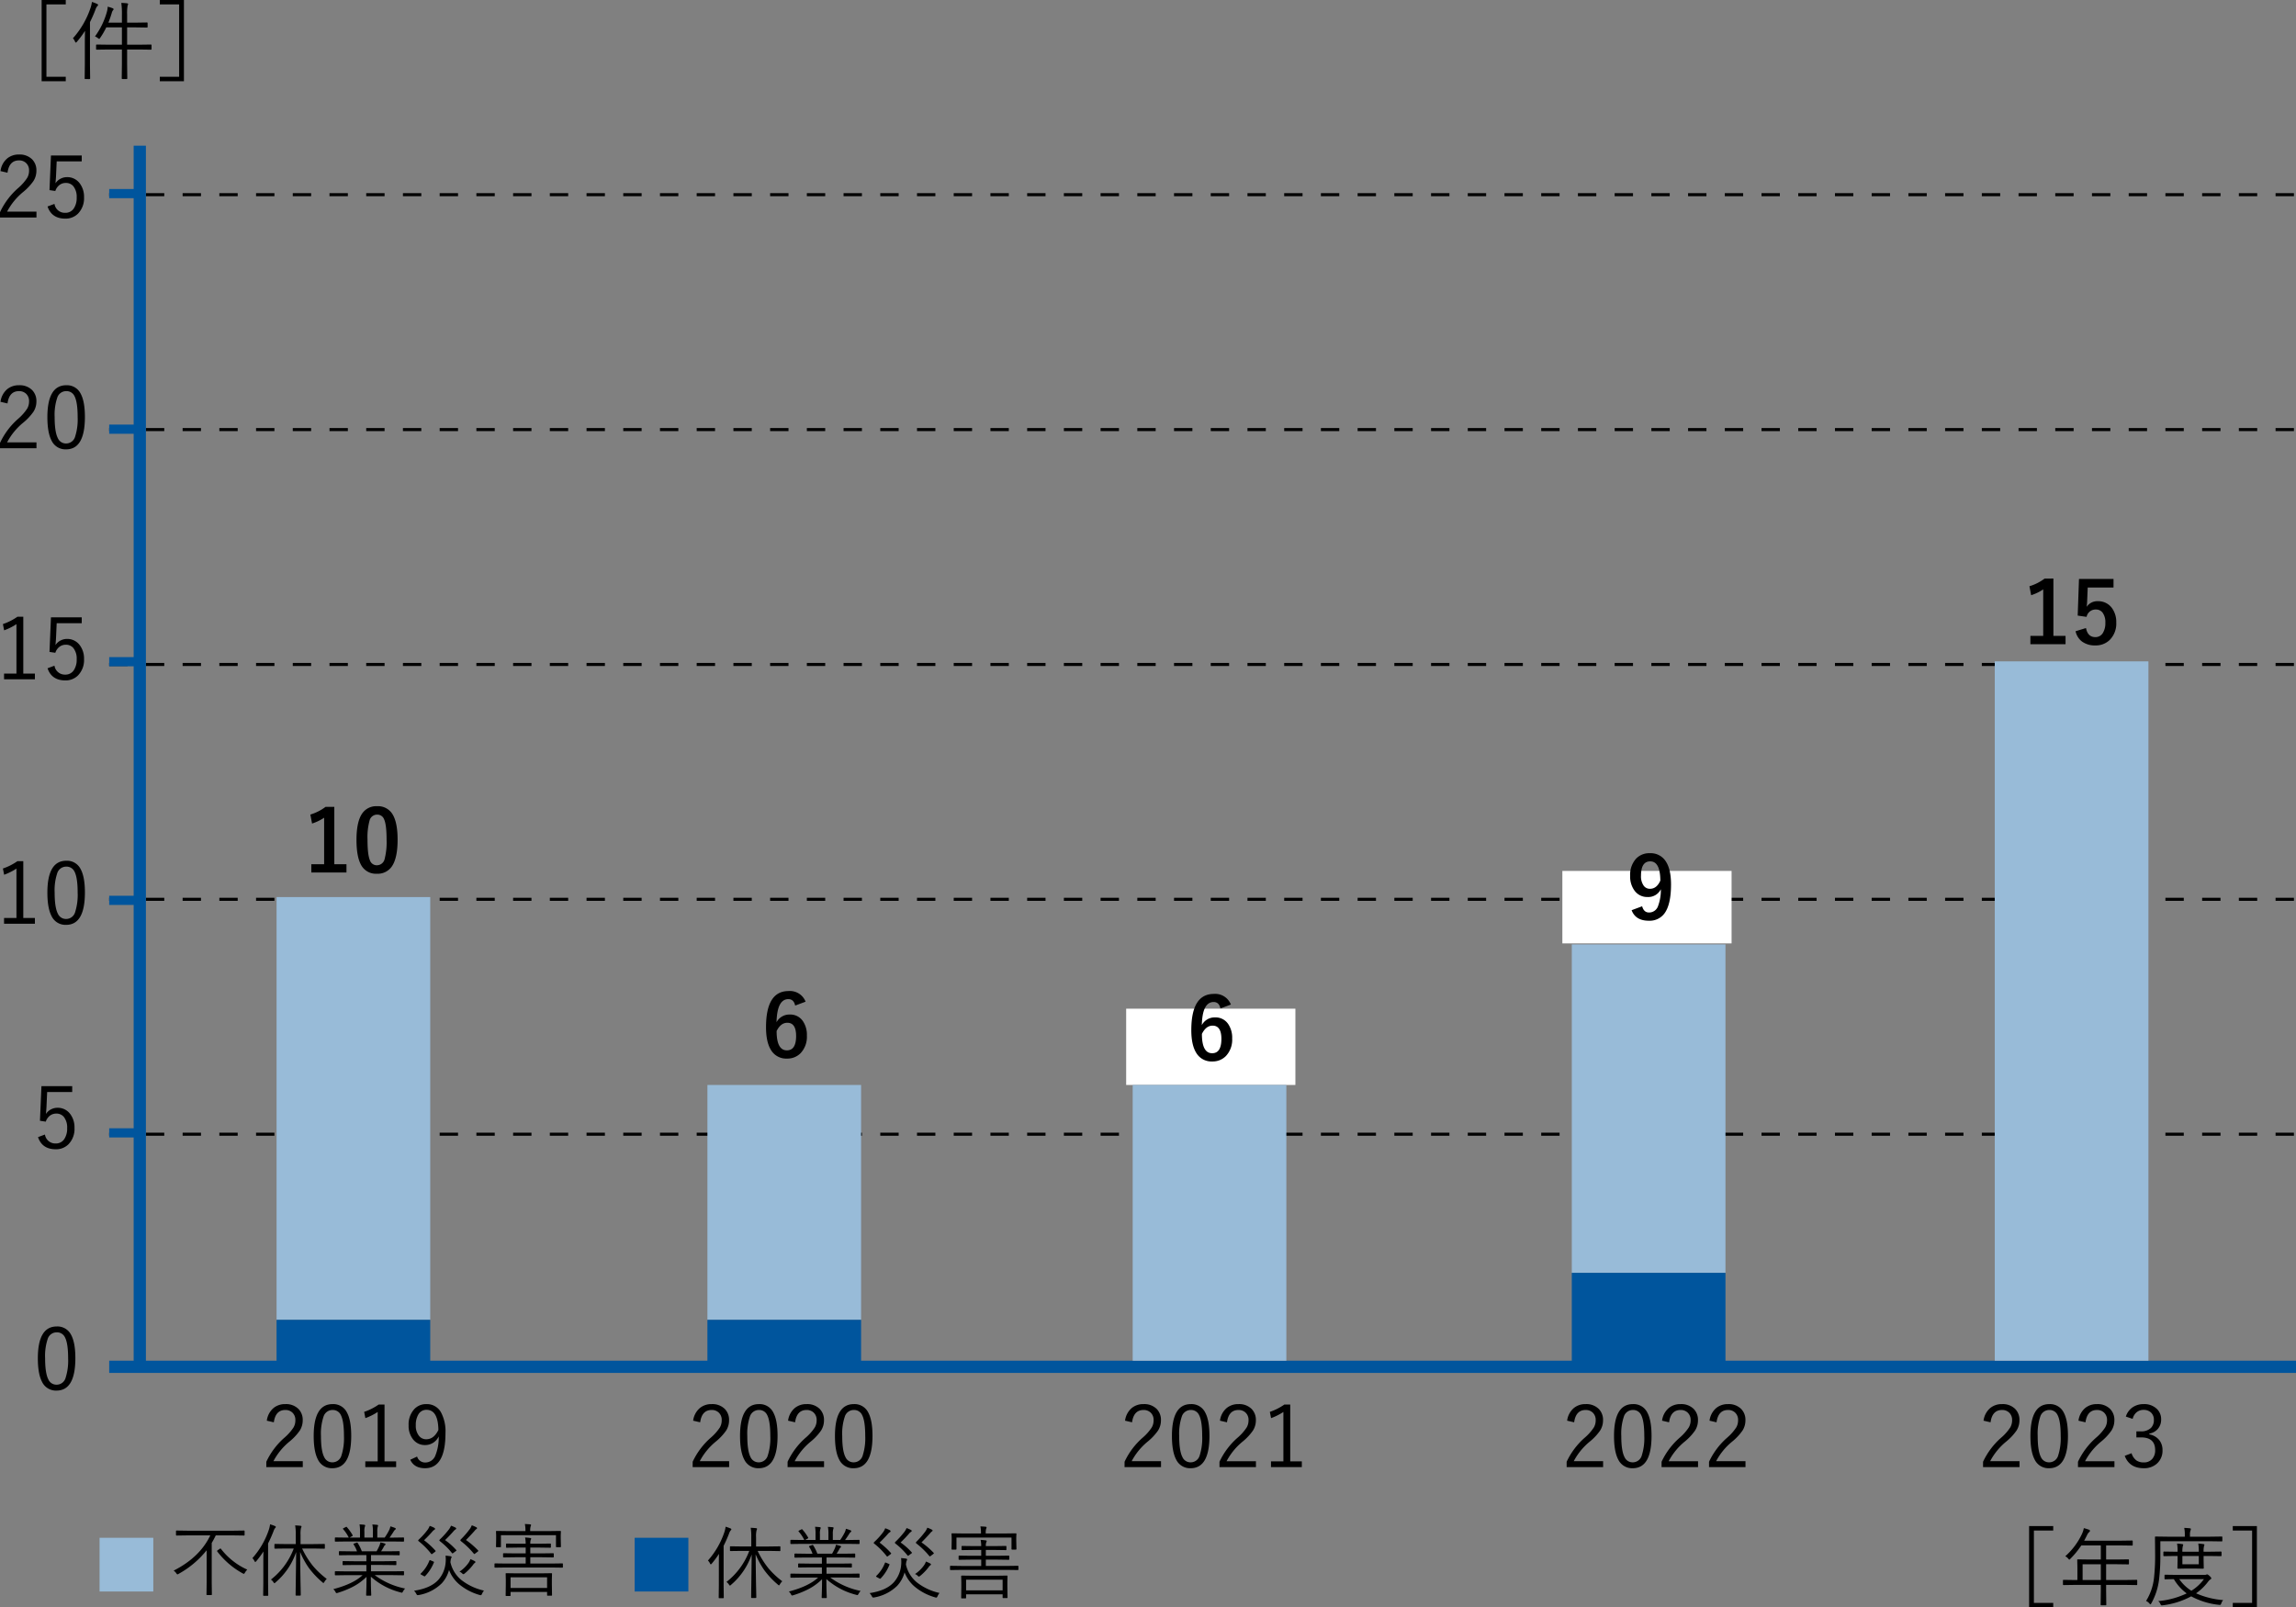 <svg xmlns="http://www.w3.org/2000/svg" width="750.359" height="525.355" viewBox="0 0 750.359 525.355">
  <rect x="0" y="0" width="750.359" height="525.355" fill="#808080" stroke="none"/>
  <g id="gov_bcp01" transform="translate(-111.059 -933.881)">
    <path id="線_7" data-name="線 7" d="M714,.5h-6v-1h6Zm-12,0h-6v-1h6Zm-12,0h-6v-1h6Zm-12,0h-6v-1h6Zm-12,0h-6v-1h6Zm-12,0h-6v-1h6Zm-12,0h-6v-1h6Zm-12,0h-6v-1h6Zm-12,0h-6v-1h6Zm-12,0h-6v-1h6Zm-12,0h-6v-1h6Zm-12,0h-6v-1h6Zm-12,0h-6v-1h6Zm-12,0h-6v-1h6Zm-12,0h-6v-1h6Zm-12,0h-6v-1h6Zm-12,0h-6v-1h6Zm-12,0h-6v-1h6Zm-12,0h-6v-1h6Zm-12,0h-6v-1h6Zm-12,0h-6v-1h6Zm-12,0h-6v-1h6Zm-12,0h-6v-1h6Zm-12,0h-6v-1h6Zm-12,0h-6v-1h6Zm-12,0h-6v-1h6Zm-12,0h-6v-1h6Zm-12,0h-6v-1h6Zm-12,0h-6v-1h6Zm-12,0h-6v-1h6Zm-12,0h-6v-1h6Zm-12,0h-6v-1h6Zm-12,0h-6v-1h6Zm-12,0h-6v-1h6Zm-12,0h-6v-1h6Zm-12,0h-6v-1h6Zm-12,0h-6v-1h6Zm-12,0h-6v-1h6Zm-12,0h-6v-1h6Zm-12,0h-6v-1h6Zm-12,0h-6v-1h6Zm-12,0h-6v-1h6Zm-12,0h-6v-1h6Zm-12,0h-6v-1h6Zm-12,0h-6v-1h6Zm-12,0h-6v-1h6Zm-12,0h-6v-1h6Zm-12,0h-6v-1h6Zm-12,0h-6v-1h6Zm-12,0h-6v-1h6Zm-12,0h-6v-1h6Zm-12,0H96v-1h6ZM90,.5H84v-1h6ZM78,.5H72v-1h6ZM66,.5H60v-1h6ZM54,.5H48v-1h6ZM42,.5H36v-1h6ZM30,.5H24v-1h6ZM18,.5H12v-1h6ZM6,.5H0v-1H6Z" transform="translate(146.743 1304.592)"/>
    <path id="線_8" data-name="線 8" d="M714,.5h-6v-1h6Zm-12,0h-6v-1h6Zm-12,0h-6v-1h6Zm-12,0h-6v-1h6Zm-12,0h-6v-1h6Zm-12,0h-6v-1h6Zm-12,0h-6v-1h6Zm-12,0h-6v-1h6Zm-12,0h-6v-1h6Zm-12,0h-6v-1h6Zm-12,0h-6v-1h6Zm-12,0h-6v-1h6Zm-12,0h-6v-1h6Zm-12,0h-6v-1h6Zm-12,0h-6v-1h6Zm-12,0h-6v-1h6Zm-12,0h-6v-1h6Zm-12,0h-6v-1h6Zm-12,0h-6v-1h6Zm-12,0h-6v-1h6Zm-12,0h-6v-1h6Zm-12,0h-6v-1h6Zm-12,0h-6v-1h6Zm-12,0h-6v-1h6Zm-12,0h-6v-1h6Zm-12,0h-6v-1h6Zm-12,0h-6v-1h6Zm-12,0h-6v-1h6Zm-12,0h-6v-1h6Zm-12,0h-6v-1h6Zm-12,0h-6v-1h6Zm-12,0h-6v-1h6Zm-12,0h-6v-1h6Zm-12,0h-6v-1h6Zm-12,0h-6v-1h6Zm-12,0h-6v-1h6Zm-12,0h-6v-1h6Zm-12,0h-6v-1h6Zm-12,0h-6v-1h6Zm-12,0h-6v-1h6Zm-12,0h-6v-1h6Zm-12,0h-6v-1h6Zm-12,0h-6v-1h6Zm-12,0h-6v-1h6Zm-12,0h-6v-1h6Zm-12,0h-6v-1h6Zm-12,0h-6v-1h6Zm-12,0h-6v-1h6Zm-12,0h-6v-1h6Zm-12,0h-6v-1h6Zm-12,0h-6v-1h6Zm-12,0H96v-1h6ZM90,.5H84v-1h6ZM78,.5H72v-1h6ZM66,.5H60v-1h6ZM54,.5H48v-1h6ZM42,.5H36v-1h6ZM30,.5H24v-1h6ZM18,.5H12v-1h6ZM6,.5H0v-1H6Z" transform="translate(146.743 1227.823)"/>
    <path id="線_9" data-name="線 9" d="M714,.5h-6v-1h6Zm-12,0h-6v-1h6Zm-12,0h-6v-1h6Zm-12,0h-6v-1h6Zm-12,0h-6v-1h6Zm-12,0h-6v-1h6Zm-12,0h-6v-1h6Zm-12,0h-6v-1h6Zm-12,0h-6v-1h6Zm-12,0h-6v-1h6Zm-12,0h-6v-1h6Zm-12,0h-6v-1h6Zm-12,0h-6v-1h6Zm-12,0h-6v-1h6Zm-12,0h-6v-1h6Zm-12,0h-6v-1h6Zm-12,0h-6v-1h6Zm-12,0h-6v-1h6Zm-12,0h-6v-1h6Zm-12,0h-6v-1h6Zm-12,0h-6v-1h6Zm-12,0h-6v-1h6Zm-12,0h-6v-1h6Zm-12,0h-6v-1h6Zm-12,0h-6v-1h6Zm-12,0h-6v-1h6Zm-12,0h-6v-1h6Zm-12,0h-6v-1h6Zm-12,0h-6v-1h6Zm-12,0h-6v-1h6Zm-12,0h-6v-1h6Zm-12,0h-6v-1h6Zm-12,0h-6v-1h6Zm-12,0h-6v-1h6Zm-12,0h-6v-1h6Zm-12,0h-6v-1h6Zm-12,0h-6v-1h6Zm-12,0h-6v-1h6Zm-12,0h-6v-1h6Zm-12,0h-6v-1h6Zm-12,0h-6v-1h6Zm-12,0h-6v-1h6Zm-12,0h-6v-1h6Zm-12,0h-6v-1h6Zm-12,0h-6v-1h6Zm-12,0h-6v-1h6Zm-12,0h-6v-1h6Zm-12,0h-6v-1h6Zm-12,0h-6v-1h6Zm-12,0h-6v-1h6Zm-12,0h-6v-1h6Zm-12,0H96v-1h6ZM90,.5H84v-1h6ZM78,.5H72v-1h6ZM66,.5H60v-1h6ZM54,.5H48v-1h6ZM42,.5H36v-1h6ZM30,.5H24v-1h6ZM18,.5H12v-1h6ZM6,.5H0v-1H6Z" transform="translate(146.743 1151.055)"/>
    <path id="線_10" data-name="線 10" d="M714,.5h-6v-1h6Zm-12,0h-6v-1h6Zm-12,0h-6v-1h6Zm-12,0h-6v-1h6Zm-12,0h-6v-1h6Zm-12,0h-6v-1h6Zm-12,0h-6v-1h6Zm-12,0h-6v-1h6Zm-12,0h-6v-1h6Zm-12,0h-6v-1h6Zm-12,0h-6v-1h6Zm-12,0h-6v-1h6Zm-12,0h-6v-1h6Zm-12,0h-6v-1h6Zm-12,0h-6v-1h6Zm-12,0h-6v-1h6Zm-12,0h-6v-1h6Zm-12,0h-6v-1h6Zm-12,0h-6v-1h6Zm-12,0h-6v-1h6Zm-12,0h-6v-1h6Zm-12,0h-6v-1h6Zm-12,0h-6v-1h6Zm-12,0h-6v-1h6Zm-12,0h-6v-1h6Zm-12,0h-6v-1h6Zm-12,0h-6v-1h6Zm-12,0h-6v-1h6Zm-12,0h-6v-1h6Zm-12,0h-6v-1h6Zm-12,0h-6v-1h6Zm-12,0h-6v-1h6Zm-12,0h-6v-1h6Zm-12,0h-6v-1h6Zm-12,0h-6v-1h6Zm-12,0h-6v-1h6Zm-12,0h-6v-1h6Zm-12,0h-6v-1h6Zm-12,0h-6v-1h6Zm-12,0h-6v-1h6Zm-12,0h-6v-1h6Zm-12,0h-6v-1h6Zm-12,0h-6v-1h6Zm-12,0h-6v-1h6Zm-12,0h-6v-1h6Zm-12,0h-6v-1h6Zm-12,0h-6v-1h6Zm-12,0h-6v-1h6Zm-12,0h-6v-1h6Zm-12,0h-6v-1h6Zm-12,0h-6v-1h6Zm-12,0H96v-1h6ZM90,.5H84v-1h6ZM78,.5H72v-1h6ZM66,.5H60v-1h6ZM54,.5H48v-1h6ZM42,.5H36v-1h6ZM30,.5H24v-1h6ZM18,.5H12v-1h6ZM6,.5H0v-1H6Z" transform="translate(146.743 1074.287)"/>
    <path id="線_11" data-name="線 11" d="M714,.5h-6v-1h6Zm-12,0h-6v-1h6Zm-12,0h-6v-1h6Zm-12,0h-6v-1h6Zm-12,0h-6v-1h6Zm-12,0h-6v-1h6Zm-12,0h-6v-1h6Zm-12,0h-6v-1h6Zm-12,0h-6v-1h6Zm-12,0h-6v-1h6Zm-12,0h-6v-1h6Zm-12,0h-6v-1h6Zm-12,0h-6v-1h6Zm-12,0h-6v-1h6Zm-12,0h-6v-1h6Zm-12,0h-6v-1h6Zm-12,0h-6v-1h6Zm-12,0h-6v-1h6Zm-12,0h-6v-1h6Zm-12,0h-6v-1h6Zm-12,0h-6v-1h6Zm-12,0h-6v-1h6Zm-12,0h-6v-1h6Zm-12,0h-6v-1h6Zm-12,0h-6v-1h6Zm-12,0h-6v-1h6Zm-12,0h-6v-1h6Zm-12,0h-6v-1h6Zm-12,0h-6v-1h6Zm-12,0h-6v-1h6Zm-12,0h-6v-1h6Zm-12,0h-6v-1h6Zm-12,0h-6v-1h6Zm-12,0h-6v-1h6Zm-12,0h-6v-1h6Zm-12,0h-6v-1h6Zm-12,0h-6v-1h6Zm-12,0h-6v-1h6Zm-12,0h-6v-1h6Zm-12,0h-6v-1h6Zm-12,0h-6v-1h6Zm-12,0h-6v-1h6Zm-12,0h-6v-1h6Zm-12,0h-6v-1h6Zm-12,0h-6v-1h6Zm-12,0h-6v-1h6Zm-12,0h-6v-1h6Zm-12,0h-6v-1h6Zm-12,0h-6v-1h6Zm-12,0h-6v-1h6Zm-12,0h-6v-1h6Zm-12,0H96v-1h6ZM90,.5H84v-1h6ZM78,.5H72v-1h6ZM66,.5H60v-1h6ZM54,.5H48v-1h6ZM42,.5H36v-1h6ZM30,.5H24v-1h6ZM18,.5H12v-1h6ZM6,.5H0v-1H6Z" transform="translate(146.743 997.518)"/>
    <path id="パス_36" data-name="パス 36" d="M7.8-21.091a4.974,4.974,0,0,1,4.707,2.769q1.378,2.551,1.378,7.6,0,10.587-6.139,10.587A5.008,5.008,0,0,1,3-2.974Q1.623-5.58,1.623-10.668,1.623-21.091,7.8-21.091Zm0,1.924a3.064,3.064,0,0,0-2.96,2.156A17.515,17.515,0,0,0,4-10.7q0,4.9,1.064,6.93A2.865,2.865,0,0,0,7.749-2.06,3.054,3.054,0,0,0,10.7-4.311a18.53,18.53,0,0,0,.819-6.385q0-4.884-1.037-6.849A2.851,2.851,0,0,0,7.8-19.168Z" transform="translate(121.804 1388.529)"/>
    <path id="パス_37" data-name="パス 37" d="M12.851-20.764v1.924H4.666l-.218,4.829q-.014.437-.177,2.333a4.268,4.268,0,0,1,1.705-1.528A4.522,4.522,0,0,1,8.049-13.7,5.031,5.031,0,0,1,12.2-11.664,7.2,7.2,0,0,1,13.6-7.121,7.179,7.179,0,0,1,11.61-1.746,5.7,5.7,0,0,1,7.49-.136q-4.475,0-5.812-3.97l2.265-.846a3.421,3.421,0,0,0,3.52,2.92,3.228,3.228,0,0,0,2.838-1.5,6.129,6.129,0,0,0,.9-3.506,5.522,5.522,0,0,0-1.078-3.67A3.078,3.078,0,0,0,7.653-11.8a3.364,3.364,0,0,0-2.21.778A4.065,4.065,0,0,0,4.216-9.168l-1.9-.286L2.8-20.764Z" transform="translate(121.804 1309.66)"/>
    <path id="パス_38" data-name="パス 38" d="M9.263-20.955V-2.374h3.793V-.5H2.974V-2.374H7.026V-18.527A19.059,19.059,0,0,1,3-16.508l-.4-2.046a18.524,18.524,0,0,0,4.748-2.4Zm14.052-.136a4.974,4.974,0,0,1,4.707,2.769q1.378,2.551,1.378,7.6Q29.4-.136,23.261-.136a5.008,5.008,0,0,1-4.748-2.838q-1.378-2.606-1.378-7.694Q17.135-21.091,23.315-21.091Zm0,1.924a3.064,3.064,0,0,0-2.96,2.156,17.515,17.515,0,0,0-.846,6.317q0,4.9,1.064,6.93A2.865,2.865,0,0,0,23.261-2.06a3.054,3.054,0,0,0,2.947-2.251,18.53,18.53,0,0,0,.819-6.385q0-4.884-1.037-6.849A2.851,2.851,0,0,0,23.315-19.168Z" transform="translate(109.409 1236.306)"/>
    <path id="パス_39" data-name="パス 39" d="M9.263-20.955V-2.374h3.793V-.5H2.974V-2.374H7.026V-18.527A19.059,19.059,0,0,1,3-16.508l-.4-2.046a18.524,18.524,0,0,0,4.748-2.4Zm19.1.191v1.924H20.177l-.218,4.829q-.014.437-.177,2.333a4.268,4.268,0,0,1,1.705-1.528,4.522,4.522,0,0,1,2.074-.491,5.031,5.031,0,0,1,4.147,2.033,7.2,7.2,0,0,1,1.405,4.543,7.179,7.179,0,0,1-1.992,5.375A5.7,5.7,0,0,1,23-.136q-4.475,0-5.812-3.97l2.265-.846a3.421,3.421,0,0,0,3.52,2.92,3.228,3.228,0,0,0,2.838-1.5,6.129,6.129,0,0,0,.9-3.506,5.522,5.522,0,0,0-1.078-3.67A3.078,3.078,0,0,0,23.165-11.8a3.364,3.364,0,0,0-2.21.778,4.065,4.065,0,0,0-1.228,1.855l-1.9-.286.477-11.31Z" transform="translate(109.409 1156.413)"/>
    <path id="パス_40" data-name="パス 40" d="M1.814-15.675a6.456,6.456,0,0,1,2.292-4.216,5.942,5.942,0,0,1,3.765-1.2,5.732,5.732,0,0,1,4.284,1.583,5.055,5.055,0,0,1,1.392,3.7,6.191,6.191,0,0,1-.969,3.383A17.847,17.847,0,0,1,9.332-8.936,20.827,20.827,0,0,0,3.97-2.428h9.6V-.5H1.651V-2.237a23.872,23.872,0,0,1,5.975-7.926,15.981,15.981,0,0,0,2.933-3.329,4.627,4.627,0,0,0,.587-2.319,3.239,3.239,0,0,0-1.037-2.565,3.255,3.255,0,0,0-2.251-.791q-3.206,0-3.752,4.025Zm21.5-5.416a4.974,4.974,0,0,1,4.707,2.769q1.378,2.551,1.378,7.6Q29.4-.136,23.261-.136a5.008,5.008,0,0,1-4.748-2.838q-1.378-2.606-1.378-7.694Q17.135-21.091,23.315-21.091Zm0,1.924a3.064,3.064,0,0,0-2.96,2.156,17.515,17.515,0,0,0-.846,6.317q0,4.9,1.064,6.93A2.865,2.865,0,0,0,23.261-2.06a3.054,3.054,0,0,0,2.947-2.251,18.53,18.53,0,0,0,.819-6.385q0-4.884-1.037-6.849A2.851,2.851,0,0,0,23.315-19.168Z" transform="translate(109.409 1080.89)"/>
    <path id="パス_41" data-name="パス 41" d="M1.814-15.675a6.456,6.456,0,0,1,2.292-4.216,5.942,5.942,0,0,1,3.765-1.2,5.732,5.732,0,0,1,4.284,1.583,5.055,5.055,0,0,1,1.392,3.7,6.191,6.191,0,0,1-.969,3.383A17.847,17.847,0,0,1,9.332-8.936,20.827,20.827,0,0,0,3.97-2.428h9.6V-.5H1.651V-2.237a23.872,23.872,0,0,1,5.975-7.926,15.981,15.981,0,0,0,2.933-3.329,4.627,4.627,0,0,0,.587-2.319,3.239,3.239,0,0,0-1.037-2.565,3.255,3.255,0,0,0-2.251-.791q-3.206,0-3.752,4.025Zm26.548-5.089v1.924H20.177l-.218,4.829q-.014.437-.177,2.333a4.268,4.268,0,0,1,1.705-1.528,4.522,4.522,0,0,1,2.074-.491,5.031,5.031,0,0,1,4.147,2.033,7.2,7.2,0,0,1,1.405,4.543,7.179,7.179,0,0,1-1.992,5.375A5.7,5.7,0,0,1,23-.136q-4.475,0-5.812-3.97l2.265-.846a3.421,3.421,0,0,0,3.52,2.92,3.228,3.228,0,0,0,2.838-1.5,6.129,6.129,0,0,0,.9-3.506,5.522,5.522,0,0,0-1.078-3.67A3.078,3.078,0,0,0,23.165-11.8a3.364,3.364,0,0,0-2.21.778,4.065,4.065,0,0,0-1.228,1.855l-1.9-.286.477-11.31Z" transform="translate(109.409 1005.476)"/>
    <path id="パス_14" data-name="パス 14" d="M24.235-18.04q0,.2-.216.2l-3.428-.051H14.815q-.647,1.358-1.32,2.476V-2.361l.051,3.771a.18.18,0,0,1-.2.2H11.984a.18.18,0,0,1-.2-.2l.051-3.771V-13.025a30.568,30.568,0,0,1-9.2,7.731,1.077,1.077,0,0,1-.368.152q-.1,0-.355-.368a3.208,3.208,0,0,0-.863-.863Q9.61-10.715,13.025-17.888H5.459l-3.428.051q-.216,0-.216-.2v-1.206q0-.229.216-.229l3.428.051H20.592l3.428-.051q.216,0,.216.229ZM25.111-6.7a5.369,5.369,0,0,0-.774,1.016q-.216.368-.343.368a2.205,2.205,0,0,1-.419-.178,26.431,26.431,0,0,1-8.265-7.135.256.256,0,0,1-.076-.152q0-.1.267-.292l.6-.419a.383.383,0,0,1,.229-.1.275.275,0,0,1,.2.127,22.138,22.138,0,0,0,4.316,4.253A21.459,21.459,0,0,0,25.111-6.7ZM51.086-3.669a4.222,4.222,0,0,0-.774.99q-.19.343-.279.343a.625.625,0,0,1-.368-.229,27.592,27.592,0,0,1-4.545-4.85,27.83,27.83,0,0,1-2.742-5.065q.051,5.015.14,10.309.025.813.063,2.895.013.762.013.863,0,.2-.216.2h-1.27a.18.18,0,0,1-.2-.2q0-.114.025-2.082.1-6.411.152-11.934a22.571,22.571,0,0,1-6.767,9.94q-.229.229-.33.229t-.317-.317a3.119,3.119,0,0,0-.825-.876A23.148,23.148,0,0,0,40.295-13.6H37.832l-3.644.051a.18.18,0,0,1-.2-.2V-14.9a.18.18,0,0,1,.2-.2l3.644.051h3.123v-2.971a17.451,17.451,0,0,0-.19-3.136q.876.038,1.727.127.343.038.343.229a1.461,1.461,0,0,1-.165.5,8.806,8.806,0,0,0-.152,2.26v3h4.1l3.669-.051q.178,0,.178.2v1.155q0,.2-.178.2L46.617-13.6h-3.58a27.82,27.82,0,0,0,3.555,5.713A27.2,27.2,0,0,0,51.086-3.669ZM34.442-20.643a.478.478,0,0,1-.216.343,3.326,3.326,0,0,0-.521,1,41.32,41.32,0,0,1-1.79,4.037V-2.387l.051,4.05q0,.2-.216.2H30.507a.18.18,0,0,1-.2-.2l.051-4.05V-8.976q0-2.412.051-3.656a34.484,34.484,0,0,1-2.349,3.174q-.216.254-.33.254T27.46-9.5a3.167,3.167,0,0,0-.673-.952,26.652,26.652,0,0,0,5.383-9.306,9.38,9.38,0,0,0,.394-1.752,15.175,15.175,0,0,1,1.612.571Q34.442-20.82,34.442-20.643ZM76.692-.521a4.358,4.358,0,0,0-.673.939q-.229.432-.381.432a1.826,1.826,0,0,1-.368-.089A23.033,23.033,0,0,1,65.5-4.393q0,2.717.076,4.748.051,1.231.051,1.257a.18.18,0,0,1-.2.2H64.162a.18.18,0,0,1-.2-.2q0-.1.025-.863.089-2.272.1-5.091a18.524,18.524,0,0,1-4.494,3.263A30.027,30.027,0,0,1,54.679.889,1.562,1.562,0,0,1,54.3.978q-.178,0-.381-.406a2.649,2.649,0,0,0-.7-.889q6.525-1.7,9.572-4.57H57.383l-3.415.051q-.229,0-.229-.2v-.939q0-.2.229-.2l3.415.051h6.652V-8.214H60.163l-3.694.051q-.2,0-.2-.178v-.914q0-.229.2-.229l3.694.051h3.872v-2.006H58.881l-3.58.051q-.241,0-.241-.2v-.939q0-.2.241-.2l3.58.051h2.082a9.16,9.16,0,0,0-1.092-2.234.338.338,0,0,1-.063-.152q0-.089.279-.19l.673-.229A.785.785,0,0,1,61-15.564q.089,0,.178.127a13.567,13.567,0,0,1,1.371,2.755h4.812a19.333,19.333,0,0,0,.965-1.9,6.826,6.826,0,0,0,.3-1.028q.647.14,1.384.355.292.1.292.292,0,.14-.229.3a1.6,1.6,0,0,0-.368.546q-.381.711-.863,1.435h2.26l3.618-.051a.18.18,0,0,1,.2.2v.939a.18.18,0,0,1-.2.2l-3.618-.051H65.546v2.006h4.393l3.694-.051q.2,0,.2.229v.914q0,.178-.2.178l-3.694-.051H65.546v2.082h7.147l3.428-.051q.216,0,.216.2v.939q0,.2-.216.2l-3.428-.051H66.765A24.791,24.791,0,0,0,76.692-.521Zm-.355-15.526q0,.2-.216.2l-3.428-.051H57.383l-3.415.051q-.229,0-.229-.2v-.939a.2.2,0,0,1,.229-.229l3.415.051h.9a12.125,12.125,0,0,0-1.841-2.755.227.227,0,0,1-.063-.14q0-.089.216-.2l.711-.355a.434.434,0,0,1,.2-.076.2.2,0,0,1,.152.1,15,15,0,0,1,1.879,2.628.3.3,0,0,1,.038.127q0,.089-.2.2l-.851.47h3.428v-1.955A12.327,12.327,0,0,0,61.8-21.48q.876.038,1.574.127.267.051.267.241a.818.818,0,0,1-.1.355,4.855,4.855,0,0,0-.152,1.638v1.955h2.78v-1.93a10.6,10.6,0,0,0-.178-2.361q.914.051,1.612.127.254.051.254.241a1.226,1.226,0,0,1-.1.33,5.684,5.684,0,0,0-.152,1.638v1.955h2.412a20.346,20.346,0,0,0,1.46-2.437,4.452,4.452,0,0,0,.406-1.231,11.7,11.7,0,0,1,1.485.5q.267.089.267.267a.4.4,0,0,1-.2.33,1.783,1.783,0,0,0-.444.521q-.673,1.079-1.384,2.057h1.092l3.428-.051q.216,0,.216.229ZM102.464.152a5.193,5.193,0,0,0-.647,1.079q-.178.432-.406.432a1.628,1.628,0,0,1-.368-.076A18.1,18.1,0,0,1,94.275-1.98a11.592,11.592,0,0,1-3.225-4.6,10.4,10.4,0,0,1-2.387,4.367,14.121,14.121,0,0,1-7.516,3.821,3.111,3.111,0,0,1-.368.038q-.2,0-.394-.355A4.049,4.049,0,0,0,79.612.2q5.446-.812,7.935-3.555A9.706,9.706,0,0,0,89.934-9a8.313,8.313,0,0,0,.051-.965,10.255,10.255,0,0,0-.076-1.295q1.143.1,1.638.19.343.063.343.279a1.826,1.826,0,0,1-.216.521A8.656,8.656,0,0,0,91.5-9.128,10.452,10.452,0,0,0,95.088-3.3,18.321,18.321,0,0,0,102.464.152Zm-1.892-13.1a.275.275,0,0,1,.063.14q0,.063-.279.279l-.8.6a.5.5,0,0,1-.241.127q-.076,0-.178-.127A26.044,26.044,0,0,0,94.948-16q-.2-.2-.2-.3t.2-.317a30.271,30.271,0,0,0,2.971-3.453,6.358,6.358,0,0,0,.571-1.117,11.966,11.966,0,0,1,1.485.647q.229.114.229.292t-.229.3a2.812,2.812,0,0,0-.571.571q-1.358,1.536-2.818,3A25.85,25.85,0,0,1,100.572-12.949ZM86.607-12.9a.323.323,0,0,1,.076.14q0,.076-.279.3l-.838.622a.4.4,0,0,1-.19.089q-.076,0-.178-.14a24.013,24.013,0,0,0-4-4.037q-.241-.19-.241-.279t.2-.317a22.7,22.7,0,0,0,3-3.352,6.368,6.368,0,0,0,.571-1.117,8,8,0,0,1,1.523.647.389.389,0,0,1,.229.317.368.368,0,0,1-.229.317,2.273,2.273,0,0,0-.609.521q-1.117,1.295-2.755,2.882A26.215,26.215,0,0,1,86.607-12.9Zm6.779-.229a.292.292,0,0,1,.089.152q0,.089-.216.229l-.851.635a.523.523,0,0,1-.241.114q-.076,0-.152-.114a23.411,23.411,0,0,0-3.936-3.872q-.2-.216-.2-.292,0-.1.2-.3a28.721,28.721,0,0,0,2.971-3.313,5.226,5.226,0,0,0,.647-1.168,10.5,10.5,0,0,1,1.46.622.389.389,0,0,1,.229.317q0,.152-.229.3a2.571,2.571,0,0,0-.6.521,40.266,40.266,0,0,1-2.806,2.945A21.384,21.384,0,0,1,93.387-13.127ZM86.087-9a13.849,13.849,0,0,1-2.831,4.393.314.314,0,0,1-.2.114.9.9,0,0,1-.317-.14l-.762-.406q-.241-.14-.241-.241,0-.063.114-.178a11.608,11.608,0,0,0,2.78-4.189q.063-.152.152-.152a1.107,1.107,0,0,1,.317.1l.813.343q.229.089.229.2A.39.39,0,0,1,86.087-9Zm13.6-.178q0,.127-.279.343a1.682,1.682,0,0,0-.444.482,16.36,16.36,0,0,1-2.844,2.945.905.905,0,0,1-.381.2q-.165,0-.419-.279a2.4,2.4,0,0,0-.863-.546,11.068,11.068,0,0,0,2.971-2.882,4.262,4.262,0,0,0,.6-1.206A10.764,10.764,0,0,1,99.4-9.5Q99.684-9.331,99.684-9.179ZM124.706,1.638q0,.178-.2.178h-1.231a.157.157,0,0,1-.178-.178V.6H111.16V1.739q0,.178-.2.178h-1.206q-.2,0-.2-.178l.051-3.605V-3.3l-.051-2.031a.18.18,0,0,1,.2-.2l3.618.051h7.541l3.593-.051a.18.18,0,0,1,.2.2l-.051,1.79v1.625ZM123.094-.7V-4.189H111.16V-.7Zm5.167-6.843a.18.18,0,0,1-.2.2l-3.428-.051H109.548l-3.44.051a.18.18,0,0,1-.2-.2v-.99a.18.18,0,0,1,.2-.2l3.44.051H116.1V-10.74h-3.517l-3.656.051q-.216,0-.216-.2v-.965q0-.2.216-.2l3.656.051H116.1v-1.9H113.42l-3.517.051q-.229,0-.229-.2v-.965q0-.2.229-.2l3.517.051H116.1a10.742,10.742,0,0,0-.19-2.031,15.158,15.158,0,0,1,1.663.165q.317.038.317.2a1.016,1.016,0,0,1-.152.444,3.352,3.352,0,0,0-.127,1.219h3.009l3.517-.051a.18.18,0,0,1,.2.2v.965a.18.18,0,0,1-.2.2l-3.517-.051h-3.009v1.9h3.821l3.631-.051q.216,0,.216.2v.965q0,.2-.216.2l-3.631-.051h-3.821v2.057h7.021l3.428-.051a.18.18,0,0,1,.2.2Zm-.647-6.678a.18.18,0,0,1-.2.2H126.2a.18.18,0,0,1-.2-.2v-3.732H108.012v3.732a.18.18,0,0,1-.2.2H106.6a.18.18,0,0,1-.2-.2l.051-2.717V-17.8l-.051-1.346a.18.18,0,0,1,.2-.2l3.567.051h5.853v-.076a9.645,9.645,0,0,0-.19-2.234q1.206.051,1.727.114.3.038.3.229a1.6,1.6,0,0,1-.152.47,4.835,4.835,0,0,0-.127,1.422v.076h6.259l3.567-.051a.18.18,0,0,1,.2.2l-.051,1.193v1.016Z" transform="translate(166.759 1453.614)"/>
    <path id="パス_13" data-name="パス 13" d="M25.086-3.669a4.222,4.222,0,0,0-.774.99q-.19.343-.279.343a.625.625,0,0,1-.368-.229,27.592,27.592,0,0,1-4.545-4.85,27.83,27.83,0,0,1-2.742-5.065q.051,5.015.14,10.309.025.813.063,2.895.013.762.013.863,0,.2-.216.2h-1.27a.18.18,0,0,1-.2-.2q0-.114.025-2.082.1-6.411.152-11.934a22.571,22.571,0,0,1-6.767,9.94q-.229.229-.33.229t-.317-.317a3.119,3.119,0,0,0-.825-.876A23.148,23.148,0,0,0,14.295-13.6H11.832l-3.644.051a.18.18,0,0,1-.2-.2V-14.9a.18.18,0,0,1,.2-.2l3.644.051h3.123v-2.971a17.451,17.451,0,0,0-.19-3.136q.876.038,1.727.127.343.038.343.229a1.461,1.461,0,0,1-.165.5,8.806,8.806,0,0,0-.152,2.26v3h4.1l3.669-.051q.178,0,.178.2v1.155q0,.2-.178.2L20.617-13.6h-3.58a27.82,27.82,0,0,0,3.555,5.713A27.2,27.2,0,0,0,25.086-3.669ZM8.442-20.643a.478.478,0,0,1-.216.343,3.326,3.326,0,0,0-.521,1,41.32,41.32,0,0,1-1.79,4.037V-2.387l.051,4.05q0,.2-.216.2H4.507a.18.18,0,0,1-.2-.2l.051-4.05V-8.976q0-2.412.051-3.656A34.484,34.484,0,0,1,2.057-9.458q-.216.254-.33.254T1.46-9.5a3.167,3.167,0,0,0-.673-.952A26.652,26.652,0,0,0,6.17-19.754a9.38,9.38,0,0,0,.394-1.752,15.175,15.175,0,0,1,1.612.571Q8.442-20.82,8.442-20.643ZM50.692-.521a4.358,4.358,0,0,0-.673.939q-.229.432-.381.432a1.826,1.826,0,0,1-.368-.089A23.033,23.033,0,0,1,39.5-4.393q0,2.717.076,4.748.051,1.231.051,1.257a.18.18,0,0,1-.2.2H38.162a.18.18,0,0,1-.2-.2q0-.1.025-.863.089-2.272.1-5.091a18.524,18.524,0,0,1-4.494,3.263A30.027,30.027,0,0,1,28.679.889,1.562,1.562,0,0,1,28.3.978q-.178,0-.381-.406a2.649,2.649,0,0,0-.7-.889q6.525-1.7,9.572-4.57H31.383l-3.415.051q-.229,0-.229-.2v-.939q0-.2.229-.2l3.415.051h6.652V-8.214H34.163l-3.694.051q-.2,0-.2-.178v-.914q0-.229.2-.229l3.694.051h3.872v-2.006H32.881l-3.58.051q-.241,0-.241-.2v-.939q0-.2.241-.2l3.58.051h2.082a9.16,9.16,0,0,0-1.092-2.234.338.338,0,0,1-.063-.152q0-.089.279-.19l.673-.229A.785.785,0,0,1,35-15.564q.089,0,.178.127a13.567,13.567,0,0,1,1.371,2.755h4.812a19.334,19.334,0,0,0,.965-1.9,6.826,6.826,0,0,0,.3-1.028q.647.14,1.384.355.292.1.292.292,0,.14-.229.3a1.6,1.6,0,0,0-.368.546q-.381.711-.863,1.435h2.26l3.618-.051a.18.18,0,0,1,.2.2v.939a.18.18,0,0,1-.2.2l-3.618-.051H39.546v2.006h4.393l3.694-.051q.2,0,.2.229v.914q0,.178-.2.178l-3.694-.051H39.546v2.082h7.147l3.428-.051q.216,0,.216.2v.939q0,.2-.216.2l-3.428-.051H40.765A24.791,24.791,0,0,0,50.692-.521Zm-.355-15.526q0,.2-.216.2l-3.428-.051H31.383l-3.415.051q-.229,0-.229-.2v-.939a.2.2,0,0,1,.229-.229l3.415.051h.9a12.125,12.125,0,0,0-1.841-2.755.227.227,0,0,1-.063-.14q0-.089.216-.2l.711-.355a.434.434,0,0,1,.2-.076.2.2,0,0,1,.152.1,15,15,0,0,1,1.879,2.628.3.3,0,0,1,.038.127q0,.089-.2.2l-.851.47h3.428v-1.955A12.327,12.327,0,0,0,35.8-21.48q.876.038,1.574.127.267.051.267.241a.818.818,0,0,1-.1.355,4.855,4.855,0,0,0-.152,1.638v1.955h2.78v-1.93a10.6,10.6,0,0,0-.178-2.361q.914.051,1.612.127.254.051.254.241a1.226,1.226,0,0,1-.1.33,5.684,5.684,0,0,0-.152,1.638v1.955h2.412a20.346,20.346,0,0,0,1.46-2.437,4.452,4.452,0,0,0,.406-1.231,11.7,11.7,0,0,1,1.485.5q.267.089.267.267a.4.4,0,0,1-.2.33,1.783,1.783,0,0,0-.444.521q-.673,1.079-1.384,2.057h1.092l3.428-.051q.216,0,.216.229ZM76.464.152a5.193,5.193,0,0,0-.647,1.079q-.178.432-.406.432a1.628,1.628,0,0,1-.368-.076A18.1,18.1,0,0,1,68.275-1.98a11.592,11.592,0,0,1-3.225-4.6,10.4,10.4,0,0,1-2.387,4.367,14.121,14.121,0,0,1-7.516,3.821,3.111,3.111,0,0,1-.368.038q-.2,0-.394-.355A4.049,4.049,0,0,0,53.612.2q5.446-.812,7.935-3.555A9.706,9.706,0,0,0,63.934-9a8.313,8.313,0,0,0,.051-.965,10.255,10.255,0,0,0-.076-1.295q1.143.1,1.638.19.343.063.343.279a1.826,1.826,0,0,1-.216.521A8.656,8.656,0,0,0,65.5-9.128,10.452,10.452,0,0,0,69.088-3.3,18.321,18.321,0,0,0,76.464.152Zm-1.892-13.1a.275.275,0,0,1,.063.14q0,.063-.279.279l-.8.6a.5.5,0,0,1-.241.127q-.076,0-.178-.127A26.044,26.044,0,0,0,68.948-16q-.2-.2-.2-.3t.2-.317a30.271,30.271,0,0,0,2.971-3.453,6.358,6.358,0,0,0,.571-1.117,11.966,11.966,0,0,1,1.485.647q.229.114.229.292t-.229.3a2.812,2.812,0,0,0-.571.571q-1.358,1.536-2.818,3A25.85,25.85,0,0,1,74.572-12.949ZM60.607-12.9a.323.323,0,0,1,.076.14q0,.076-.279.3l-.838.622a.4.4,0,0,1-.19.089q-.076,0-.178-.14a24.013,24.013,0,0,0-4-4.037q-.241-.19-.241-.279t.2-.317a22.7,22.7,0,0,0,3-3.352,6.368,6.368,0,0,0,.571-1.117,8,8,0,0,1,1.523.647.389.389,0,0,1,.229.317.368.368,0,0,1-.229.317,2.273,2.273,0,0,0-.609.521q-1.117,1.295-2.755,2.882A26.214,26.214,0,0,1,60.607-12.9Zm6.779-.229a.292.292,0,0,1,.089.152q0,.089-.216.229l-.851.635a.523.523,0,0,1-.241.114q-.076,0-.152-.114a23.411,23.411,0,0,0-3.936-3.872q-.2-.216-.2-.292,0-.1.2-.3a28.721,28.721,0,0,0,2.971-3.313,5.226,5.226,0,0,0,.647-1.168,10.5,10.5,0,0,1,1.46.622.389.389,0,0,1,.229.317q0,.152-.229.3a2.571,2.571,0,0,0-.6.521,40.266,40.266,0,0,1-2.806,2.945A21.384,21.384,0,0,1,67.387-13.127ZM60.087-9a13.849,13.849,0,0,1-2.831,4.393.314.314,0,0,1-.2.114.9.9,0,0,1-.317-.14l-.762-.406q-.241-.14-.241-.241,0-.063.114-.178a11.609,11.609,0,0,0,2.78-4.189q.063-.152.152-.152a1.107,1.107,0,0,1,.317.1l.813.343q.229.089.229.2A.39.39,0,0,1,60.087-9Zm13.6-.178q0,.127-.279.343a1.682,1.682,0,0,0-.444.482,16.36,16.36,0,0,1-2.844,2.945.905.905,0,0,1-.381.2q-.165,0-.419-.279a2.4,2.4,0,0,0-.863-.546,11.068,11.068,0,0,0,2.971-2.882,4.262,4.262,0,0,0,.6-1.206A10.764,10.764,0,0,1,73.4-9.5Q73.684-9.331,73.684-9.179ZM98.706,1.638q0,.178-.2.178H97.271a.157.157,0,0,1-.178-.178V.6H85.16V1.739q0,.178-.2.178H83.751q-.2,0-.2-.178L83.6-1.866V-3.3l-.051-2.031a.18.18,0,0,1,.2-.2l3.618.051H94.91L98.5-5.535a.18.18,0,0,1,.2.2l-.051,1.79v1.625ZM97.094-.7V-4.189H85.16V-.7Zm5.167-6.843a.18.18,0,0,1-.2.2L98.63-7.389H83.548l-3.44.051a.18.18,0,0,1-.2-.2v-.99a.18.18,0,0,1,.2-.2l3.44.051H90.1V-10.74H86.582l-3.656.051q-.216,0-.216-.2v-.965q0-.2.216-.2l3.656.051H90.1v-1.9H87.42l-3.517.051q-.229,0-.229-.2v-.965q0-.2.229-.2l3.517.051H90.1a10.742,10.742,0,0,0-.19-2.031,15.158,15.158,0,0,1,1.663.165q.317.038.317.2a1.016,1.016,0,0,1-.152.444,3.352,3.352,0,0,0-.127,1.219h3.009l3.517-.051a.18.18,0,0,1,.2.2v.965a.18.18,0,0,1-.2.2l-3.517-.051H91.609v1.9h3.821l3.631-.051q.216,0,.216.2v.965q0,.2-.216.2l-3.631-.051H91.609v2.057H98.63l3.428-.051a.18.18,0,0,1,.2.2Zm-.647-6.678a.18.18,0,0,1-.2.2H100.2a.18.18,0,0,1-.2-.2v-3.732H82.012v3.732a.18.18,0,0,1-.2.2H80.6a.18.18,0,0,1-.2-.2l.051-2.717V-17.8L80.4-19.145a.18.18,0,0,1,.2-.2l3.567.051h5.853v-.076a9.645,9.645,0,0,0-.19-2.234q1.206.051,1.727.114.3.038.3.229a1.6,1.6,0,0,1-.152.47,4.835,4.835,0,0,0-.127,1.422v.076h6.259l3.567-.051a.18.18,0,0,1,.2.2l-.051,1.193v1.016Z" transform="translate(341.631 1454.394)"/>
    <rect id="長方形_20" data-name="長方形 20" width="17.559" height="17.559" transform="translate(143.601 1436.508)" fill="#98bbd8"/>
    <rect id="長方形_21" data-name="長方形 21" width="17.559" height="17.559" transform="translate(318.465 1436.508)" fill="#00559d"/>
    <path id="パス_42" data-name="パス 42" d="M1.814-15.675a6.456,6.456,0,0,1,2.292-4.216,5.942,5.942,0,0,1,3.765-1.2,5.732,5.732,0,0,1,4.284,1.583,5.055,5.055,0,0,1,1.392,3.7,6.191,6.191,0,0,1-.969,3.383A17.847,17.847,0,0,1,9.332-8.936,20.827,20.827,0,0,0,3.97-2.428h9.6V-.5H1.651V-2.237a23.872,23.872,0,0,1,5.975-7.926,15.981,15.981,0,0,0,2.933-3.329,4.627,4.627,0,0,0,.587-2.319,3.239,3.239,0,0,0-1.037-2.565,3.255,3.255,0,0,0-2.251-.791q-3.206,0-3.752,4.025Zm21.5-5.416a4.974,4.974,0,0,1,4.707,2.769q1.378,2.551,1.378,7.6Q29.4-.136,23.261-.136a5.008,5.008,0,0,1-4.748-2.838q-1.378-2.606-1.378-7.694Q17.135-21.091,23.315-21.091Zm0,1.924a3.064,3.064,0,0,0-2.96,2.156,17.515,17.515,0,0,0-.846,6.317q0,4.9,1.064,6.93A2.865,2.865,0,0,0,23.261-2.06a3.054,3.054,0,0,0,2.947-2.251,18.53,18.53,0,0,0,.819-6.385q0-4.884-1.037-6.849A2.851,2.851,0,0,0,23.315-19.168Zm16.971-1.787V-2.374h3.793V-.5H34V-2.374h4.052V-18.527a19.059,19.059,0,0,1-4.025,2.019l-.4-2.046a18.524,18.524,0,0,0,4.748-2.4ZM50.928-3.943A2.724,2.724,0,0,0,53.52-2.005a3.525,3.525,0,0,0,3.342-2.183,15.927,15.927,0,0,0,1.132-6.344A4.859,4.859,0,0,1,53.52-7.708a4.814,4.814,0,0,1-4-1.978,7.044,7.044,0,0,1-1.364-4.447,7.4,7.4,0,0,1,1.828-5.293,5.233,5.233,0,0,1,3.956-1.664A5.24,5.24,0,0,1,58.7-18.472a13.184,13.184,0,0,1,1.5,6.9Q60.2-.136,53.52-.136q-3.547,0-4.829-2.769Zm6.958-8.69q-.1-6.589-3.861-6.589a2.99,2.99,0,0,0-2.7,1.542,6.633,6.633,0,0,0-.819,3.52A5.172,5.172,0,0,0,51.6-10.655,2.94,2.94,0,0,0,53.915-9.6Q56.412-9.6,57.885-12.633Z" transform="translate(196.443 1413.907)"/>
    <path id="パス_43" data-name="パス 43" d="M1.814-15.675a6.456,6.456,0,0,1,2.292-4.216,5.942,5.942,0,0,1,3.765-1.2,5.732,5.732,0,0,1,4.284,1.583,5.055,5.055,0,0,1,1.392,3.7,6.191,6.191,0,0,1-.969,3.383A17.847,17.847,0,0,1,9.332-8.936,20.827,20.827,0,0,0,3.97-2.428h9.6V-.5H1.651V-2.237a23.872,23.872,0,0,1,5.975-7.926,15.981,15.981,0,0,0,2.933-3.329,4.627,4.627,0,0,0,.587-2.319,3.239,3.239,0,0,0-1.037-2.565,3.255,3.255,0,0,0-2.251-.791q-3.206,0-3.752,4.025Zm21.5-5.416a4.974,4.974,0,0,1,4.707,2.769q1.378,2.551,1.378,7.6Q29.4-.136,23.261-.136a5.008,5.008,0,0,1-4.748-2.838q-1.378-2.606-1.378-7.694Q17.135-21.091,23.315-21.091Zm0,1.924a3.064,3.064,0,0,0-2.96,2.156,17.515,17.515,0,0,0-.846,6.317q0,4.9,1.064,6.93A2.865,2.865,0,0,0,23.261-2.06a3.054,3.054,0,0,0,2.947-2.251,18.53,18.53,0,0,0,.819-6.385q0-4.884-1.037-6.849A2.851,2.851,0,0,0,23.315-19.168Zm9.523,3.492a6.456,6.456,0,0,1,2.292-4.216,5.942,5.942,0,0,1,3.765-1.2,5.732,5.732,0,0,1,4.284,1.583,5.055,5.055,0,0,1,1.392,3.7,6.191,6.191,0,0,1-.969,3.383,17.847,17.847,0,0,1-3.247,3.492,20.827,20.827,0,0,0-5.362,6.508h9.6V-.5H32.674V-2.237a23.872,23.872,0,0,1,5.975-7.926,15.981,15.981,0,0,0,2.933-3.329,4.627,4.627,0,0,0,.587-2.319,3.239,3.239,0,0,0-1.037-2.565,3.255,3.255,0,0,0-2.251-.791q-3.206,0-3.752,4.025Zm22.96-5.28V-2.374h3.793V-.5H49.509V-2.374h4.052V-18.527a19.059,19.059,0,0,1-4.025,2.019l-.4-2.046a18.524,18.524,0,0,0,4.748-2.4Z" transform="translate(476.924 1413.907)"/>
    <path id="パス_44" data-name="パス 44" d="M1.814-15.675a6.456,6.456,0,0,1,2.292-4.216,5.942,5.942,0,0,1,3.765-1.2,5.732,5.732,0,0,1,4.284,1.583,5.055,5.055,0,0,1,1.392,3.7,6.191,6.191,0,0,1-.969,3.383A17.847,17.847,0,0,1,9.332-8.936,20.827,20.827,0,0,0,3.97-2.428h9.6V-.5H1.651V-2.237a23.872,23.872,0,0,1,5.975-7.926,15.981,15.981,0,0,0,2.933-3.329,4.627,4.627,0,0,0,.587-2.319,3.239,3.239,0,0,0-1.037-2.565,3.255,3.255,0,0,0-2.251-.791q-3.206,0-3.752,4.025Zm21.5-5.416a4.974,4.974,0,0,1,4.707,2.769q1.378,2.551,1.378,7.6Q29.4-.136,23.261-.136a5.008,5.008,0,0,1-4.748-2.838q-1.378-2.606-1.378-7.694Q17.135-21.091,23.315-21.091Zm0,1.924a3.064,3.064,0,0,0-2.96,2.156,17.515,17.515,0,0,0-.846,6.317q0,4.9,1.064,6.93A2.865,2.865,0,0,0,23.261-2.06a3.054,3.054,0,0,0,2.947-2.251,18.53,18.53,0,0,0,.819-6.385q0-4.884-1.037-6.849A2.851,2.851,0,0,0,23.315-19.168Zm9.523,3.492a6.456,6.456,0,0,1,2.292-4.216,5.942,5.942,0,0,1,3.765-1.2,5.732,5.732,0,0,1,4.284,1.583,5.055,5.055,0,0,1,1.392,3.7,6.191,6.191,0,0,1-.969,3.383,17.847,17.847,0,0,1-3.247,3.492,20.827,20.827,0,0,0-5.362,6.508h9.6V-.5H32.674V-2.237a23.872,23.872,0,0,1,5.975-7.926,15.981,15.981,0,0,0,2.933-3.329,4.627,4.627,0,0,0,.587-2.319,3.239,3.239,0,0,0-1.037-2.565,3.255,3.255,0,0,0-2.251-.791q-3.206,0-3.752,4.025Zm21.5-5.416a4.974,4.974,0,0,1,4.707,2.769q1.378,2.551,1.378,7.6,0,10.587-6.139,10.587a5.008,5.008,0,0,1-4.748-2.838q-1.378-2.606-1.378-7.694Q48.158-21.091,54.338-21.091Zm0,1.924a3.064,3.064,0,0,0-2.96,2.156,17.515,17.515,0,0,0-.846,6.317q0,4.9,1.064,6.93A2.865,2.865,0,0,0,54.284-2.06a3.054,3.054,0,0,0,2.947-2.251,18.53,18.53,0,0,0,.819-6.385q0-4.884-1.037-6.849A2.851,2.851,0,0,0,54.338-19.168Z" transform="translate(335.777 1413.907)"/>
    <path id="パス_45" data-name="パス 45" d="M1.814-15.675a6.456,6.456,0,0,1,2.292-4.216,5.942,5.942,0,0,1,3.765-1.2,5.732,5.732,0,0,1,4.284,1.583,5.055,5.055,0,0,1,1.392,3.7,6.191,6.191,0,0,1-.969,3.383A17.847,17.847,0,0,1,9.332-8.936,20.827,20.827,0,0,0,3.97-2.428h9.6V-.5H1.651V-2.237a23.872,23.872,0,0,1,5.975-7.926,15.981,15.981,0,0,0,2.933-3.329,4.627,4.627,0,0,0,.587-2.319,3.239,3.239,0,0,0-1.037-2.565,3.255,3.255,0,0,0-2.251-.791q-3.206,0-3.752,4.025Zm21.5-5.416a4.974,4.974,0,0,1,4.707,2.769q1.378,2.551,1.378,7.6Q29.4-.136,23.261-.136a5.008,5.008,0,0,1-4.748-2.838q-1.378-2.606-1.378-7.694Q17.135-21.091,23.315-21.091Zm0,1.924a3.064,3.064,0,0,0-2.96,2.156,17.515,17.515,0,0,0-.846,6.317q0,4.9,1.064,6.93A2.865,2.865,0,0,0,23.261-2.06a3.054,3.054,0,0,0,2.947-2.251,18.53,18.53,0,0,0,.819-6.385q0-4.884-1.037-6.849A2.851,2.851,0,0,0,23.315-19.168Zm9.523,3.492a6.456,6.456,0,0,1,2.292-4.216,5.942,5.942,0,0,1,3.765-1.2,5.732,5.732,0,0,1,4.284,1.583,5.055,5.055,0,0,1,1.392,3.7,6.191,6.191,0,0,1-.969,3.383,17.847,17.847,0,0,1-3.247,3.492,20.827,20.827,0,0,0-5.362,6.508h9.6V-.5H32.674V-2.237a23.872,23.872,0,0,1,5.975-7.926,15.981,15.981,0,0,0,2.933-3.329,4.627,4.627,0,0,0,.587-2.319,3.239,3.239,0,0,0-1.037-2.565,3.255,3.255,0,0,0-2.251-.791q-3.206,0-3.752,4.025Zm15.512,0a6.456,6.456,0,0,1,2.292-4.216,5.942,5.942,0,0,1,3.765-1.2,5.732,5.732,0,0,1,4.284,1.583,5.055,5.055,0,0,1,1.392,3.7,6.191,6.191,0,0,1-.969,3.383,17.847,17.847,0,0,1-3.247,3.492A20.827,20.827,0,0,0,50.5-2.428h9.6V-.5H48.186V-2.237a23.872,23.872,0,0,1,5.975-7.926,15.981,15.981,0,0,0,2.933-3.329,4.627,4.627,0,0,0,.587-2.319,3.239,3.239,0,0,0-1.037-2.565,3.255,3.255,0,0,0-2.251-.791q-3.206,0-3.752,4.025Z" transform="translate(621.404 1413.907)"/>
    <path id="パス_46" data-name="パス 46" d="M1.814-15.675a6.456,6.456,0,0,1,2.292-4.216,5.942,5.942,0,0,1,3.765-1.2,5.732,5.732,0,0,1,4.284,1.583,5.055,5.055,0,0,1,1.392,3.7,6.191,6.191,0,0,1-.969,3.383A17.847,17.847,0,0,1,9.332-8.936,20.827,20.827,0,0,0,3.97-2.428h9.6V-.5H1.651V-2.237a23.872,23.872,0,0,1,5.975-7.926,15.981,15.981,0,0,0,2.933-3.329,4.627,4.627,0,0,0,.587-2.319,3.239,3.239,0,0,0-1.037-2.565,3.255,3.255,0,0,0-2.251-.791q-3.206,0-3.752,4.025Zm21.5-5.416a4.974,4.974,0,0,1,4.707,2.769q1.378,2.551,1.378,7.6Q29.4-.136,23.261-.136a5.008,5.008,0,0,1-4.748-2.838q-1.378-2.606-1.378-7.694Q17.135-21.091,23.315-21.091Zm0,1.924a3.064,3.064,0,0,0-2.96,2.156,17.515,17.515,0,0,0-.846,6.317q0,4.9,1.064,6.93A2.865,2.865,0,0,0,23.261-2.06a3.054,3.054,0,0,0,2.947-2.251,18.53,18.53,0,0,0,.819-6.385q0-4.884-1.037-6.849A2.851,2.851,0,0,0,23.315-19.168Zm9.523,3.492a6.456,6.456,0,0,1,2.292-4.216,5.942,5.942,0,0,1,3.765-1.2,5.732,5.732,0,0,1,4.284,1.583,5.055,5.055,0,0,1,1.392,3.7,6.191,6.191,0,0,1-.969,3.383,17.847,17.847,0,0,1-3.247,3.492,20.827,20.827,0,0,0-5.362,6.508h9.6V-.5H32.674V-2.237a23.872,23.872,0,0,1,5.975-7.926,15.981,15.981,0,0,0,2.933-3.329,4.627,4.627,0,0,0,.587-2.319,3.239,3.239,0,0,0-1.037-2.565,3.255,3.255,0,0,0-2.251-.791q-3.206,0-3.752,4.025Zm15.484-1.337a5.671,5.671,0,0,1,2.415-3.165,6.292,6.292,0,0,1,3.411-.914,5.893,5.893,0,0,1,4.3,1.569,4.542,4.542,0,0,1,1.405,3.4,4.577,4.577,0,0,1-1.16,3.233A4.754,4.754,0,0,1,56-11.46v.259A5.354,5.354,0,0,1,59.3-9.25a5.157,5.157,0,0,1,1,3.192,5.623,5.623,0,0,1-1.924,4.5A6.2,6.2,0,0,1,54.188-.136q-4.707,0-6.235-4.052l2.237-.846a4.479,4.479,0,0,0,1.651,2.4,4.2,4.2,0,0,0,2.347.6A3.455,3.455,0,0,0,57-3.247a4.2,4.2,0,0,0,.9-2.783q0-4.175-4.584-4.175H51.76v-1.978h1.392a4.565,4.565,0,0,0,3.383-1.132,3.55,3.55,0,0,0,.941-2.606A3.123,3.123,0,0,0,56.4-18.458,3.446,3.446,0,0,0,54.12-19.2a3.462,3.462,0,0,0-2.333.819,4.017,4.017,0,0,0-1.241,2.115Z" transform="translate(757.491 1413.907)"/>
    <path id="パス_47" data-name="パス 47" d="M26.548-23.888v1.446H20.232V1.214h6.317V2.66H18.663V-23.888ZM54-4.829a.193.193,0,0,1-.218.218l-3.656-.055H43.834V-2.8l.055,4.611a.169.169,0,0,1-.191.191H42.292q-.246,0-.246-.191L42.1-2.8V-4.666H33.615l-3.67.055a.193.193,0,0,1-.218-.218V-6.1a.193.193,0,0,1,.218-.218l3.67.055h.832v-4.093L34.393-12.8a.193.193,0,0,1,.218-.218l3.915.055H42.1v-4.611H35.73a28.464,28.464,0,0,1-3.547,4.338q-.259.3-.368.3t-.382-.341a2.847,2.847,0,0,0-.955-.75,22.526,22.526,0,0,0,5.484-7.353,7.8,7.8,0,0,0,.587-1.842q.709.177,1.733.532a.4.4,0,0,1,.273.368.547.547,0,0,1-.246.382,2.878,2.878,0,0,0-.709,1.01q-.614,1.228-.941,1.814h11.76l3.888-.055a.193.193,0,0,1,.218.218v1.214a.193.193,0,0,1-.218.218l-3.888-.055H43.834v4.611h3.383l3.874-.055q.2,0,.2.218v1.214q0,.218-.2.218l-3.874-.055H43.834v5.157h6.289l3.656-.055A.193.193,0,0,1,54-6.1ZM42.1-6.262v-5.157H36.153v5.157ZM82.087.3a3,3,0,0,0-.614,1.078q-.177.5-.437.5-.068,0-.314-.027A24.419,24.419,0,0,1,71.637-.928a26.369,26.369,0,0,1-9.3,2.933q-.273.027-.341.027-.259,0-.437-.477a2.129,2.129,0,0,0-.7-.928,27.325,27.325,0,0,0,9.3-2.51,15.715,15.715,0,0,1-4.188-4.666q-1.269.014-2.21.041-.109,0-.477.014h-.136q-.232,0-.232-.218V-7.776q0-.218.232-.218l3.765.055h9.2a1.115,1.115,0,0,0,.5-.109.542.542,0,0,1,.246-.055q.218,0,.764.5.587.546.587.75a.384.384,0,0,1-.246.355,3.19,3.19,0,0,0-.791.764,17.274,17.274,0,0,1-3.943,3.82A27.139,27.139,0,0,0,82.087.3ZM75.8-6.548H67.735a13.714,13.714,0,0,0,3.956,3.793A14.56,14.56,0,0,0,75.8-6.548ZM81.815-19.1q0,.218-.2.218l-3.874-.055H61.555v4.5a64.9,64.9,0,0,1-.4,7.844,21.2,21.2,0,0,1-2.538,7.926q-.164.341-.286.341t-.355-.273A3.237,3.237,0,0,0,56.89.573a17.829,17.829,0,0,0,2.619-7.8,66.378,66.378,0,0,0,.341-7.408L59.8-20.259a.193.193,0,0,1,.218-.218l3.915.055H69.55v-.614a9.473,9.473,0,0,0-.2-2.265q1.05.041,1.842.136.341.041.341.232a1.468,1.468,0,0,1-.136.532,3.709,3.709,0,0,0-.164,1.337v.641h6.508l3.874-.055q.2,0,.2.218Zm-.259,4.816q0,.218-.232.218l-3.956-.055H75.689v1.31l.055,2.633a.193.193,0,0,1-.218.218l-2.688-.055h-2.8l-2.647.055q-.259,0-.259-.218l.055-2.633v-1.31h-.7l-3.711.055q-.232,0-.232-.218v-1.064q0-.218.232-.218l3.711.055h.7a14.744,14.744,0,0,0-.164-2.66,14.02,14.02,0,0,1,1.705.177q.3.041.3.191a2.851,2.851,0,0,1-.136.477,7.314,7.314,0,0,0-.136,1.814H74.12a16.657,16.657,0,0,0-.164-2.66,13.6,13.6,0,0,1,1.692.177q.314.041.314.191a2.851,2.851,0,0,1-.136.477,6.818,6.818,0,0,0-.136,1.814h1.678l3.956-.055q.232,0,.232.218ZM74.12-11.405V-14.12H68.759v2.715ZM85.225-23.888h7.885V2.66H85.225V1.214h6.317V-22.442H85.225Z" transform="translate(755.53 1456.576)"/>
    <path id="パス_48" data-name="パス 48" d="M26.548-23.888v1.446H20.232V1.214h6.317V2.66H18.663V-23.888ZM54.584-7.872a.193.193,0,0,1-.218.218L50.45-7.708H46.6v4.557l.055,4.857a.2.2,0,0,1-.232.232H45.061q-.218,0-.218-.232L44.9-3.124V-7.708H40.587l-3.9.055q-.232,0-.232-.218V-9.113q0-.218.232-.218l3.9.055H44.9v-5.662H39.782a22.644,22.644,0,0,1-1.992,3.424q-.2.341-.3.341a1.284,1.284,0,0,1-.423-.246,3.292,3.292,0,0,0-.969-.559A24.9,24.9,0,0,0,40-20.055a7.9,7.9,0,0,0,.259-1.651,13.067,13.067,0,0,1,1.583.5q.341.15.341.327a.517.517,0,0,1-.2.341,2.682,2.682,0,0,0-.437,1.01q-.518,1.705-1.064,3.042H44.9v-2.633a24.936,24.936,0,0,0-.2-3.82q1.187.041,1.883.136.341.055.341.259a.741.741,0,0,1-.055.232,1.781,1.781,0,0,0-.1.232A13.862,13.862,0,0,0,46.6-19.2v2.715h2.81l3.643-.055q.246,0,.246.218V-15.1q0,.218-.246.218l-3.643-.055H46.6v5.662H50.45l3.915-.055a.193.193,0,0,1,.218.218ZM37.121-22.292a.59.59,0,0,1-.232.382,2.743,2.743,0,0,0-.587,1.037,41.185,41.185,0,0,1-1.842,4.216v14l.055,4.393q0,.218-.232.218H32.947a.193.193,0,0,1-.218-.218l.055-4.393V-9.891q0-1.228.055-3.915A31.281,31.281,0,0,1,30.2-10.246q-.232.273-.355.273t-.286-.341a3.4,3.4,0,0,0-.668-1.064,28.385,28.385,0,0,0,5.757-9.945,10.061,10.061,0,0,0,.45-1.924,11.19,11.19,0,0,1,1.705.641Q37.121-22.428,37.121-22.292Zm20.164-1.6h7.885V2.66H57.285V1.214H63.6V-22.442H57.285Z" transform="translate(106.002 957.769)"/>
    <path id="パス_13-2" data-name="パス 13" d="M714.676,2H0V-2H714.676Z" transform="translate(146.743 1380.623)" fill="#00559d"/>
    <path id="線_13" data-name="線 13" d="M2,399.123H-2V0H2Z" transform="translate(156.743 981.5)" fill="#00559d"/>
    <path id="線_14" data-name="線 14" d="M10,1.5H0v-3H10Z" transform="translate(146.743 1304.16)" fill="#00559d"/>
    <path id="線_15" data-name="線 15" d="M10,1.5H0v-3H10Z" transform="translate(146.743 1228.16)" fill="#00559d"/>
    <path id="線_16" data-name="線 16" d="M10,1.5H0v-3H10Z" transform="translate(146.743 1150.16)" fill="#00559d"/>
    <path id="線_17" data-name="線 17" d="M10,1.5H0v-3H10Z" transform="translate(146.743 1074.16)" fill="#00559d"/>
    <path id="線_18" data-name="線 18" d="M10,1.5H0v-3H10Z" transform="translate(146.743 997.16)" fill="#00559d"/>
    <rect id="長方形_24" data-name="長方形 24" width="50.223" height="107.355" transform="translate(624.74 1242.562)" fill="#98bbd8"/>
    <rect id="長方形_25" data-name="長方形 25" width="50.223" height="30.707" transform="translate(624.74 1349.917)" fill="#00559d"/>
    <rect id="長方形_26" data-name="長方形 26" width="55.305" height="23.685" transform="translate(621.657 1218.542)" fill="#fff"/>
    <path id="パス_49" data-name="パス 49" d="M5.171-4.27Q5.73-2.237,7.408-2.237a3.068,3.068,0,0,0,2.906-1.951,14.721,14.721,0,0,0,.969-5.648A4.574,4.574,0,0,1,6.93-7.3,5.078,5.078,0,0,1,2.674-9.4a7.677,7.677,0,0,1-1.419-4.775,7.806,7.806,0,0,1,1.978-5.7,5.939,5.939,0,0,1,4.447-1.746,5.841,5.841,0,0,1,5.28,2.769q1.651,2.578,1.651,7.449,0,6.6-2.169,9.5A6,6,0,0,1,7.34.45Q3.029.45,1.733-2.988Zm5.948-8.39q-.041-6.289-3.3-6.289Q4.8-18.95,4.8-14.256a5.222,5.222,0,0,0,.9,3.288,2.47,2.47,0,0,0,2.033.982Q9.945-9.986,11.119-12.66Z" transform="translate(642.558 1234.369)"/>
    <rect id="長方形_28" data-name="長方形 28" width="50.223" height="138.183" transform="translate(201.443 1227.087)" fill="#98bbd8"/>
    <rect id="長方形_29" data-name="長方形 29" width="50.223" height="15.353" transform="translate(201.443 1365.27)" fill="#00559d"/>
    <path id="パス_50" data-name="パス 50" d="M10.055-21.405V-2.66h3.97V.055H2.538V-2.66H6.726v-15.2a15.39,15.39,0,0,1-3.943,1.9l-.559-2.933a15.8,15.8,0,0,0,4.966-2.51Zm13.984-.218a5.533,5.533,0,0,1,5.184,2.879q1.514,2.688,1.514,8.076,0,6.166-1.978,8.868A5.571,5.571,0,0,1,23.97.45a5.489,5.489,0,0,1-5.2-2.933Q17.3-5.184,17.3-10.614q0-6.139,1.992-8.813A5.557,5.557,0,0,1,24.038-21.623Zm0,2.756a2.527,2.527,0,0,0-2.483,2.005,20.822,20.822,0,0,0-.655,6.207q0,4.952.819,6.78A2.32,2.32,0,0,0,23.97-2.319a2.591,2.591,0,0,0,2.538-2.087,21.971,21.971,0,0,0,.628-6.248q0-4.925-.819-6.7A2.338,2.338,0,0,0,24.038-18.868Z" transform="translate(210.263 1219.012)"/>
    <rect id="長方形_30" data-name="長方形 30" width="50.223" height="76.77" transform="translate(342.25 1288.504)" fill="#98bbd8"/>
    <rect id="長方形_31" data-name="長方形 31" width="50.223" height="15.353" transform="translate(342.25 1365.27)" fill="#00559d"/>
    <rect id="長方形_32" data-name="長方形 32" width="55.305" height="24.933" transform="translate(479.103 1263.571)" fill="#fff"/>
    <path id="パス_51" data-name="パス 51" d="M14.352-18.145l-3.411,1.269q-.45-2.1-2.224-2.1-3.683,0-3.861,7.544a4.728,4.728,0,0,1,4.352-2.51,4.936,4.936,0,0,1,4.216,2.087A7.949,7.949,0,0,1,14.775-7.04a7.773,7.773,0,0,1-2.06,5.73A6,6,0,0,1,8.267.45a5.755,5.755,0,0,1-5.2-2.756Q1.419-4.9,1.419-9.782q0-11.842,7.381-11.842A5.479,5.479,0,0,1,14.352-18.145ZM4.884-8.554q0,6.317,3.356,6.317,3.015,0,3.015-4.693,0-4.325-2.879-4.325Q6.221-11.255,4.884-8.554Z" transform="translate(359.984 1279.428)"/>
    <rect id="長方形_34" data-name="長方形 34" width="50.223" height="90.123" transform="translate(481.233 1288.504)" fill="#98bbd8"/>
    <path id="パス_52" data-name="パス 52" d="M14.352-18.145l-3.411,1.269q-.45-2.1-2.224-2.1-3.683,0-3.861,7.544a4.728,4.728,0,0,1,4.352-2.51,4.936,4.936,0,0,1,4.216,2.087A7.949,7.949,0,0,1,14.775-7.04a7.773,7.773,0,0,1-2.06,5.73A6,6,0,0,1,8.267.45a5.755,5.755,0,0,1-5.2-2.756Q1.419-4.9,1.419-9.782q0-11.842,7.381-11.842A5.479,5.479,0,0,1,14.352-18.145ZM4.884-8.554q0,6.317,3.356,6.317,3.015,0,3.015-4.693,0-4.325-2.879-4.325Q6.221-11.255,4.884-8.554Z" transform="translate(498.972 1280.368)"/>
    <rect id="長方形_38" data-name="長方形 38" width="50.223" height="228.571" transform="translate(762.967 1150.055)" fill="#98bbd8"/>
    <path id="パス_53" data-name="パス 53" d="M10.055-21.405V-2.66h3.97V.055H2.538V-2.66H6.726v-15.2a15.39,15.39,0,0,1-3.943,1.9l-.559-2.933a15.8,15.8,0,0,0,4.966-2.51Zm19.645.136v2.8H21.269l-.177,4.3a19.3,19.3,0,0,1-.164,2.019A4.126,4.126,0,0,1,24.584-14a5.477,5.477,0,0,1,4.543,2.156A7.675,7.675,0,0,1,30.6-7.012a7.559,7.559,0,0,1-2.142,5.675A6.473,6.473,0,0,1,23.779.45a7.042,7.042,0,0,1-4.434-1.31A5.718,5.718,0,0,1,17.3-4.188l3.411-1.037q.559,2.96,3.042,2.96a2.776,2.776,0,0,0,2.5-1.405,6.087,6.087,0,0,0,.778-3.288A5.175,5.175,0,0,0,26.1-10.3a2.673,2.673,0,0,0-2.183-.982,2.969,2.969,0,0,0-3.015,2.4L17.995-9.3l.423-11.965Z" transform="translate(772.079 1144.386)"/>
  </g>
</svg>
